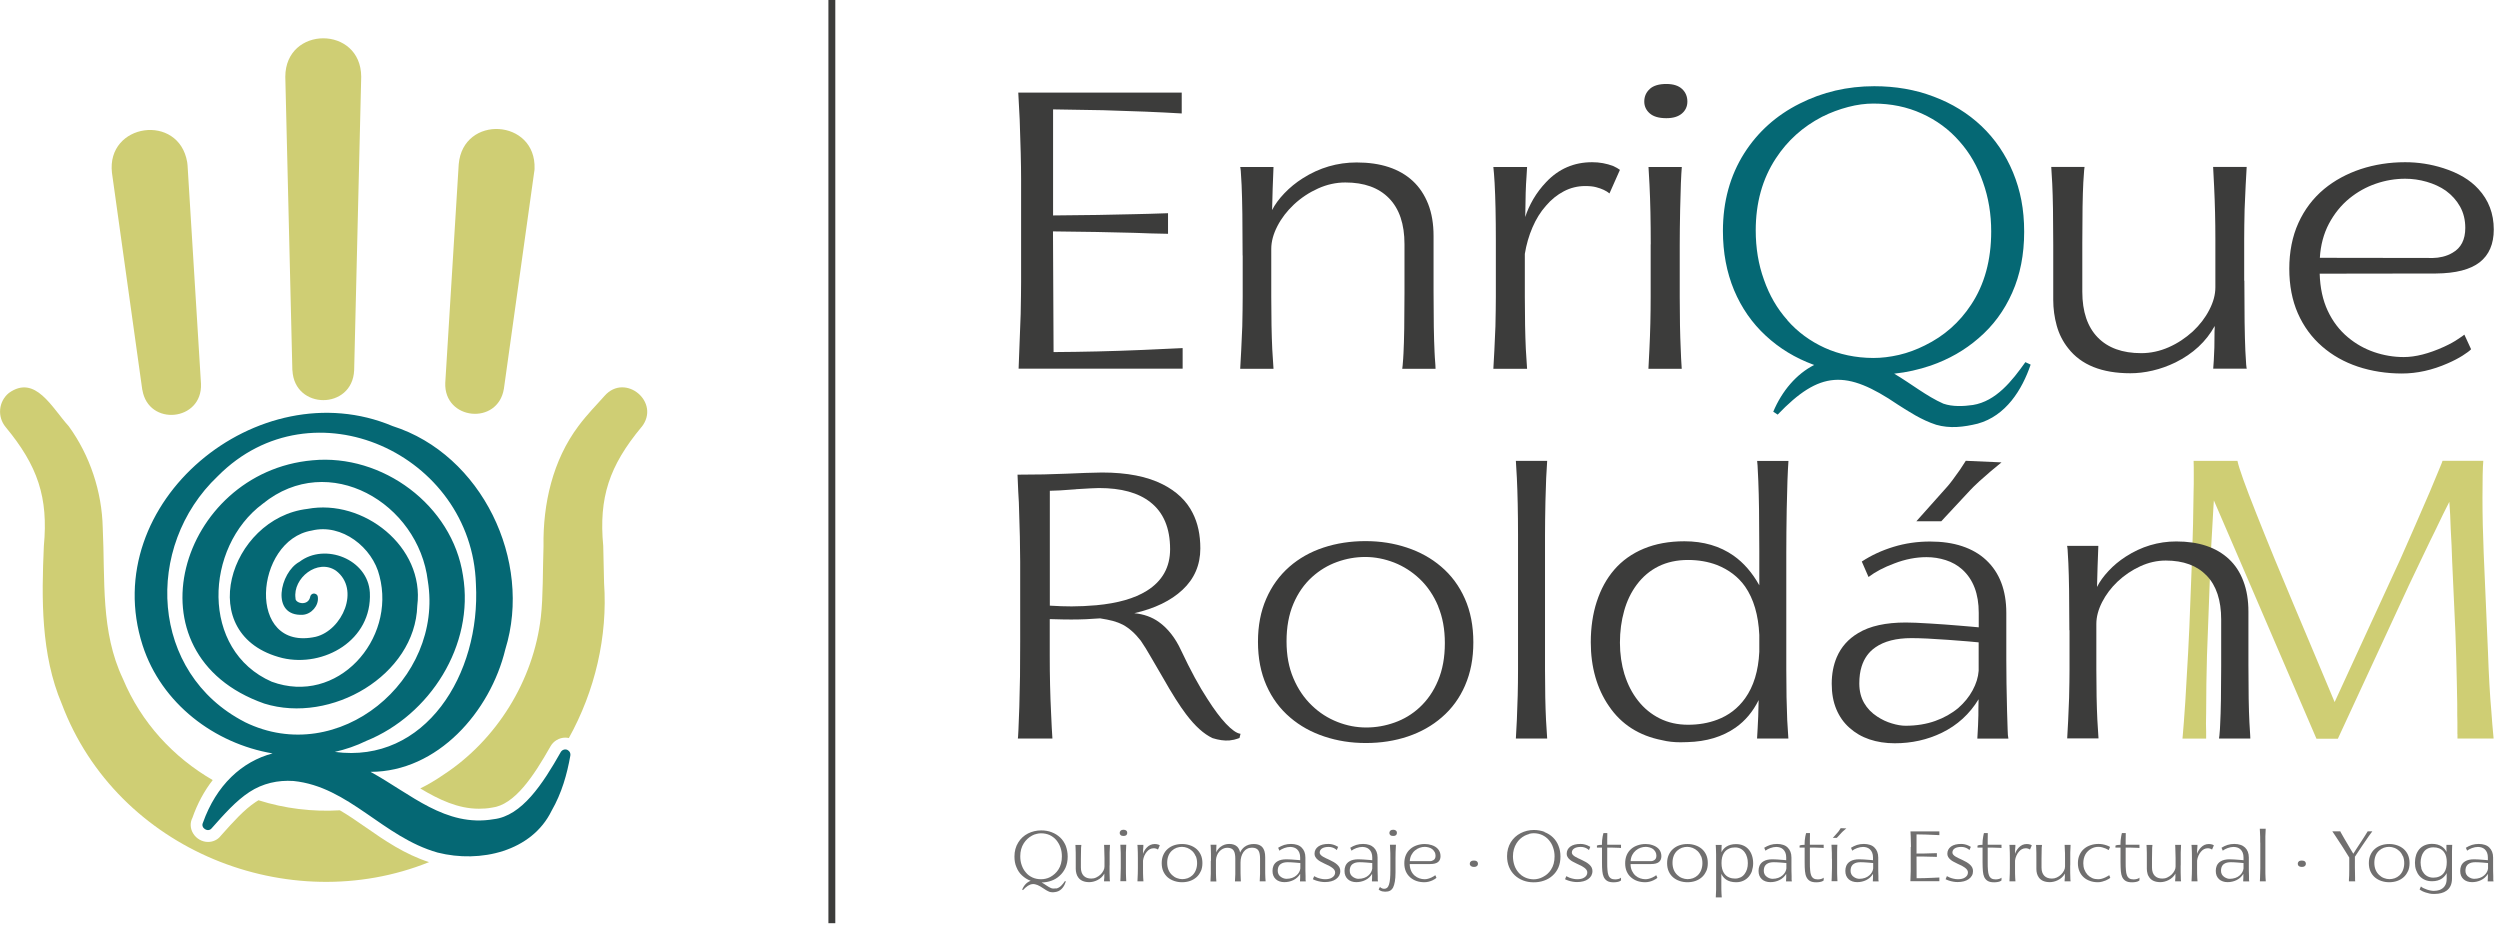 <svg xmlns="http://www.w3.org/2000/svg" width="301" height="112" viewBox="0 0 301 112" fill="none"><g clip-path="url(#clip0_37030_22)"><path d="M100.57 0H99.74V111.15H100.57V0Z" fill="#3C3C3B"></path><path d="M77.23 51.42C73.36 56.09 72.08 59.89 72.63 65.74L72.73 70.19C73.18 76.65 71.63 83.2 68.49 88.86C68.34 88.83 68.21 88.81 68.06 88.81C67.33 88.81 66.63 89.23 66.28 89.86C64.22 93.5 61.94 96.92 59.22 97.24C58.69 97.34 58.17 97.37 57.66 97.37C55.15 97.37 52.88 96.29 50.6 94.93C51.55 94.46 52.46 93.92 53.36 93.3C59.79 89.11 64.24 81.94 65.12 74.28C65.4 71.87 65.34 68.65 65.44 65.74C65.36 60.66 66.55 55.42 69.64 51.3C70.77 49.79 71.78 48.81 72.8 47.65C75.29 44.84 79.61 48.45 77.24 51.42H77.23Z" fill="#CFCE74"></path><path d="M44 99.58C46.33 101.21 48.73 102.85 51.66 103.8C34.83 110.58 14.1 102.44 7.44 84.75C4.91 78.8 5 72.01 5.28 65.74C5.83 59.89 4.55 56.09 0.68 51.42C-0.35 50.17 -0.18 48.35 1.06 47.32C4.25 45.03 6.26 49.11 8.27 51.31C10.83 54.83 12.27 59.18 12.37 63.54C12.67 69.89 12.1 76.05 14.8 81.73C17.01 87.03 20.91 91.2 25.61 93.92C24.6 95.22 23.77 96.74 23.17 98.46C22.85 99.07 22.9 99.79 23.27 100.37C23.65 100.98 24.33 101.37 25.05 101.37C25.65 101.37 26.2 101.1 26.53 100.69L26.66 100.54C28.07 98.96 29.4 97.47 30.8 96.55C30.9 96.48 31.02 96.42 31.12 96.35C34.28 97.35 37.62 97.76 40.92 97.56C41.95 98.16 42.98 98.87 44.01 99.59L44 99.58Z" fill="#CFCE74"></path><path d="M68.36 90.31C68.06 90.14 67.68 90.26 67.51 90.56C65.35 94.38 62.83 98.24 59.45 98.63C53.65 99.63 49.47 95.59 44.61 92.93C52.68 92.93 59.03 85.69 60.84 78.18C64.15 67.5 58 54.71 47.27 51.3C31.14 44.51 11.65 60.5 17.17 77.7C19.43 84.71 25.83 89.53 32.82 90.71C29.12 91.69 26.04 94.53 24.43 99.07C24.13 99.68 25.04 100.27 25.48 99.73C26.97 98.05 28.42 96.41 30.03 95.36C31.64 94.31 33.45 93.91 35.33 94.03C42.03 94.71 46.1 100.79 52.69 102.65C57.82 103.95 64.02 102.52 66.41 97.62C67.64 95.48 68.27 93.22 68.67 90.97C68.72 90.72 68.6 90.44 68.35 90.31H68.36ZM29.45 86.92C18.07 81.06 17.27 65.81 26.23 57.32C37.63 45.84 56.83 54.68 57.3 70.31C57.9 81.19 51.19 91.99 40.31 90.53C41.61 90.23 42.89 89.8 44.11 89.2C51.74 86.11 57.15 77.7 55.74 69.28C54.46 60.82 46.02 54.61 37.62 55.42C21.67 56.83 14.93 78.78 31.82 84.71C39.86 87.22 49.99 81.3 50.24 72.93C51.15 65.82 43.74 60.02 37.02 61.27C27.63 62.37 23.15 76.55 34.01 79.23C38.98 80.38 44.82 77.1 44.53 71.34C44.3 67.32 39.1 65.31 36.06 67.64C33.7 68.89 32.54 74.24 36.46 74.02C37.49 73.95 38.39 72.92 38.27 71.91C38.27 71.69 38.12 71.53 37.92 71.48C37.64 71.4 37.37 71.61 37.34 71.9C37.06 73.03 35.51 72.63 35.58 72.03C35.23 69.62 38.24 67.2 40.45 68.71C43.41 70.95 41.21 75.89 38.01 76.67C29.6 78.51 30.62 65.04 37.53 63.88C41.15 62.98 44.87 65.92 45.69 69.35C47.7 77.01 40.62 84.98 32.72 82.08C24.1 78.31 24.6 65.87 31.64 60.65C39.58 54.2 50.4 60.57 51.51 69.95C53.45 81.83 40.78 92.48 29.48 86.94L29.45 86.92Z" fill="#056874"></path><path d="M35.2 44.59L34.35 9.24C34.37 3.08 43.46 3.06 43.49 9.24L42.64 44.59C42.42 49.37 35.44 49.37 35.21 44.59H35.2Z" fill="#CFCE74"></path><path d="M53.61 46.1L55.23 19.77C55.75 13.77 64.58 14.3 64.36 20.33C64.36 20.45 64.34 20.57 64.32 20.68L60.67 46.8C59.95 51.26 53.43 50.59 53.61 46.09V46.1Z" fill="#CFCE74"></path><path d="M17.13 46.93L13.48 20.81C12.79 14.82 21.55 13.59 22.54 19.54C22.56 19.65 22.57 19.78 22.58 19.89L24.2 46.22C24.38 50.73 17.86 51.38 17.14 46.93H17.13Z" fill="#CFCE74"></path><path d="M122.94 21.58C122.94 19.81 122.88 17.41 122.77 14.38C122.74 13.77 122.68 12.69 122.6 11.15H142.28V13.66C139.59 13.5 136.43 13.37 132.82 13.27L126.79 13.17V25.94C130.73 25.91 133.95 25.86 136.44 25.79C137.59 25.77 138.99 25.73 140.63 25.67V28.15C139.04 28.12 137.85 28.09 137.06 28.05L136.44 28.03L132.03 27.93L126.78 27.86L126.85 42.39C130.3 42.37 133.89 42.29 137.61 42.13L142.39 41.91V44.39H122.64C122.72 42.58 122.8 40.38 122.89 37.81C122.92 36.17 122.94 34.89 122.94 33.95V21.57V21.58Z" fill="#3C3C3B"></path><path d="M149.61 30.76C149.61 26.92 149.57 24.09 149.49 22.28C149.47 21.8 149.44 21.24 149.39 20.59C149.36 20.27 149.33 20.11 149.32 20.11H153.33L153.23 22.69L153.16 25.29C153.5 24.62 154 23.94 154.64 23.27C155.28 22.6 156.02 21.99 156.86 21.46C158.86 20.19 161.02 19.56 163.34 19.56C166.23 19.56 168.48 20.3 170.09 21.78C170.89 22.52 171.51 23.45 171.95 24.56C172.39 25.68 172.6 26.96 172.6 28.4V35.07C172.6 38.33 172.64 40.76 172.72 42.37C172.73 42.72 172.77 43.25 172.82 43.94L172.84 44.4H168.83L168.88 43.99C168.93 43.44 168.96 42.96 168.98 42.54C169.06 41.01 169.1 38.6 169.1 35.29V29.39C169.1 26.98 168.48 25.14 167.24 23.87C166 22.6 164.25 21.97 161.98 21.97C160.86 21.97 159.77 22.21 158.7 22.69C157.63 23.17 156.66 23.81 155.79 24.62C154.95 25.41 154.29 26.27 153.8 27.22C153.31 28.17 153.06 29.08 153.06 29.97V35.73C153.06 38.22 153.1 40.32 153.18 42.04L153.33 44.4H149.32C149.4 43.16 149.48 41.46 149.57 39.29C149.6 37.88 149.62 36.69 149.62 35.72V30.76H149.61Z" fill="#3C3C3B"></path><path d="M180.1 28.95C180.1 26.15 180.05 23.84 179.95 22.01C179.9 21.17 179.85 20.54 179.8 20.11H183.86L183.79 21.31C183.71 22.27 183.66 23.88 183.64 26.13C183.85 25.44 184.18 24.72 184.61 23.97C185.05 23.22 185.57 22.54 186.17 21.91C187.68 20.32 189.52 19.53 191.69 19.53C192.58 19.53 193.42 19.68 194.23 19.99C194.57 20.15 194.85 20.3 195.04 20.45L193.78 23.29C193.4 22.97 192.87 22.72 192.18 22.54C191.82 22.44 191.38 22.4 190.85 22.4C189.95 22.4 189.09 22.61 188.29 23.03C187.49 23.45 186.76 24.03 186.12 24.79C185.48 25.51 184.94 26.38 184.51 27.38C184.08 28.38 183.77 29.45 183.59 30.57V35.73C183.59 38.22 183.63 40.32 183.71 42.04L183.86 44.4H179.8C179.88 43.16 179.96 41.46 180.05 39.29C180.08 37.88 180.1 36.69 180.1 35.72V28.95Z" fill="#3C3C3B"></path><path d="M198.63 10.71C199.07 10.31 199.74 10.11 200.62 10.11C201.46 10.11 202.09 10.31 202.52 10.71C202.95 11.11 203.16 11.62 203.16 12.23C203.16 12.81 202.94 13.29 202.51 13.66C202.07 14.04 201.45 14.23 200.63 14.23C199.74 14.23 199.08 14.04 198.64 13.66C198.2 13.28 197.97 12.8 197.97 12.23C197.97 11.62 198.19 11.11 198.64 10.71H198.63ZM198.75 29.41C198.75 26.66 198.7 24.28 198.6 22.25L198.48 20.11H202.49C202.41 21.04 202.34 22.74 202.29 25.22C202.26 26.79 202.24 28.22 202.24 29.49V35.73C202.24 38.22 202.28 40.32 202.36 42.04C202.38 42.71 202.42 43.5 202.48 44.4H198.47L198.59 42.04C198.69 39.98 198.74 37.88 198.74 35.73V29.42L198.75 29.41Z" fill="#3C3C3B"></path><path d="M270.22 33.79C270.22 37.61 270.26 40.42 270.34 42.22C270.36 42.7 270.39 43.26 270.44 43.91C270.47 44.23 270.5 44.39 270.51 44.39H266.47L266.54 43.4L266.61 41.83L266.63 39.85C266.65 39.72 266.65 39.52 266.65 39.25C265.62 41.13 264.04 42.59 261.92 43.64C261.03 44.07 260.12 44.4 259.17 44.62C258.23 44.84 257.33 44.94 256.5 44.94C253.07 44.94 250.57 43.94 249.01 41.93C248.37 41.13 247.91 40.22 247.63 39.21C247.35 38.2 247.21 37.16 247.21 36.1V29.45C247.21 26.17 247.17 23.73 247.09 22.12L246.97 20.1H250.98L250.93 20.51C250.88 21.14 250.85 21.63 250.83 21.98C250.75 23.51 250.71 25.92 250.71 29.23V35.13C250.71 37.52 251.33 39.35 252.56 40.62C253.79 41.89 255.54 42.52 257.81 42.52C258.94 42.52 260.04 42.28 261.11 41.81C262.18 41.34 263.14 40.7 264.02 39.9C264.86 39.11 265.52 38.25 266 37.31C266.49 36.37 266.73 35.47 266.73 34.6V28.77C266.73 26.62 266.68 24.51 266.58 22.46L266.46 20.1H270.5C270.42 21.34 270.34 23.04 270.25 25.21C270.22 26.62 270.2 27.81 270.2 28.78V33.79H270.22Z" fill="#3C3C3B"></path><path d="M279.29 32.95C279.34 34.65 279.66 36.14 280.26 37.42C280.86 38.7 281.67 39.76 282.69 40.61C283.63 41.4 284.68 41.99 285.84 42.39C287.01 42.79 288.2 42.99 289.41 42.99C290.82 42.99 292.43 42.58 294.24 41.76C295 41.41 295.55 41.1 295.92 40.84C296.36 40.55 296.63 40.37 296.71 40.29L297.52 42.05C297.34 42.24 297 42.5 296.49 42.82C295.98 43.14 295.39 43.45 294.72 43.74C292.86 44.56 291.02 44.97 289.18 44.97C287.34 44.97 285.53 44.69 283.88 44.14C282.24 43.59 280.81 42.78 279.59 41.72C278.33 40.63 277.35 39.29 276.66 37.72C275.97 36.15 275.63 34.35 275.63 32.35C275.63 30.35 275.99 28.46 276.73 26.84C277.46 25.23 278.49 23.87 279.82 22.76C281.08 21.72 282.56 20.92 284.23 20.36C285.91 19.81 287.69 19.53 289.58 19.53C291.16 19.53 292.69 19.77 294.19 20.25C296 20.83 297.4 21.66 298.4 22.76C299.63 24.09 300.25 25.72 300.25 27.63C300.25 29.38 299.68 30.7 298.55 31.58C297.42 32.46 295.66 32.91 293.28 32.93L279.32 32.95H279.29ZM296.19 24.87C295.77 24.12 295.2 23.49 294.48 22.96C293.81 22.49 293.04 22.14 292.18 21.89C291.32 21.64 290.45 21.52 289.58 21.52C288.38 21.52 287.2 21.72 286.04 22.12C284.88 22.52 283.83 23.11 282.88 23.88C281.86 24.71 281.04 25.74 280.4 26.94C279.77 28.14 279.4 29.51 279.31 31.04L292.93 31.06C293.29 31.06 293.68 31.01 294.1 30.91C294.52 30.81 294.92 30.65 295.29 30.43C296.31 29.85 296.82 28.86 296.82 27.44C296.82 26.48 296.61 25.62 296.19 24.87Z" fill="#3C3C3B"></path><path d="M243.85 43.61C242.26 45.85 240.33 48.31 237.54 48.76C236.43 48.92 235.1 48.99 233.98 48.6C231.96 47.71 230.11 46.2 228.06 44.99C229.58 44.83 231.03 44.5 232.45 44.02C234.64 43.26 236.55 42.17 238.21 40.73C239.96 39.24 241.31 37.41 242.27 35.24C243.23 33.09 243.71 30.64 243.71 27.91C243.71 25.18 243.26 22.93 242.37 20.76C241.47 18.6 240.21 16.74 238.57 15.18C236.94 13.64 235.03 12.46 232.81 11.63C230.61 10.79 228.22 10.38 225.66 10.38C222.43 10.38 219.43 11.08 216.67 12.48C213.86 13.89 211.65 15.88 210.02 18.43C208.3 21.14 207.44 24.27 207.44 27.81C207.44 30.41 207.89 32.78 208.78 34.93C209.68 37.07 210.95 38.9 212.61 40.43C214.24 41.94 216.14 43.1 218.34 43.91C218.37 43.92 218.41 43.94 218.43 43.94C216.29 45.03 214.56 47.05 213.5 49.57L214.03 49.92C219.11 44.62 222.28 44.49 228.49 48.71C229.83 49.56 231.33 50.56 233.11 51.14C234.77 51.62 236.42 51.42 238.11 51.01C241.52 50.07 243.46 46.92 244.49 43.9L243.87 43.61H243.85ZM215.2 38.54C213.96 37.16 213.03 35.54 212.38 33.68C211.71 31.83 211.39 29.85 211.39 27.74C211.39 24.43 212.19 21.54 213.81 19.07C215.21 16.93 217.05 15.27 219.38 14.06C220.41 13.54 221.46 13.16 222.52 12.88C223.58 12.6 224.6 12.47 225.56 12.47C227.68 12.47 229.62 12.87 231.38 13.67C233.15 14.47 234.67 15.58 235.93 17.03C237.17 18.42 238.1 20.06 238.75 21.93C239.42 23.8 239.74 25.78 239.74 27.87C239.74 31.31 238.94 34.25 237.32 36.69C235.92 38.82 234.08 40.45 231.75 41.59C230.75 42.09 229.71 42.48 228.64 42.73C227.55 42.98 226.54 43.1 225.54 43.1C223.41 43.09 221.45 42.67 219.7 41.88C217.95 41.08 216.44 39.98 215.19 38.55L215.2 38.54Z" fill="#056874"></path><path d="M133.59 104.19C133.59 104.88 133.59 105.39 133.61 105.72C133.61 105.81 133.61 105.91 133.63 106.02C133.63 106.08 133.64 106.11 133.64 106.11H132.93V105.93L132.96 105.65V105.29C132.96 105.29 132.96 105.23 132.96 105.18C132.78 105.52 132.5 105.78 132.12 105.97C131.96 106.05 131.8 106.11 131.63 106.15C131.46 106.19 131.31 106.21 131.16 106.21C130.55 106.21 130.11 106.03 129.84 105.67C129.73 105.52 129.64 105.36 129.6 105.18C129.55 105 129.52 104.81 129.52 104.62V103.42C129.52 102.83 129.52 102.39 129.5 102.1L129.48 101.73H130.19V101.8C130.17 101.91 130.17 102 130.16 102.07C130.15 102.35 130.14 102.78 130.14 103.38V104.45C130.14 104.88 130.25 105.21 130.47 105.44C130.69 105.67 131 105.78 131.4 105.78C131.6 105.78 131.8 105.74 131.98 105.65C132.17 105.56 132.34 105.45 132.5 105.3C132.65 105.16 132.76 105 132.85 104.83C132.94 104.66 132.98 104.5 132.98 104.34V103.29C132.98 102.9 132.97 102.52 132.95 102.15L132.93 101.72H133.64C133.63 101.94 133.61 102.25 133.6 102.64C133.6 102.9 133.6 103.11 133.6 103.29V104.2L133.59 104.19Z" fill="#706F6F"></path><path d="M134.92 100.01C135 99.94 135.12 99.9 135.27 99.9C135.42 99.9 135.53 99.94 135.61 100.01C135.69 100.08 135.72 100.17 135.72 100.29C135.72 100.39 135.68 100.48 135.61 100.55C135.53 100.62 135.42 100.65 135.28 100.65C135.12 100.65 135.01 100.62 134.93 100.55C134.85 100.48 134.81 100.4 134.81 100.29C134.81 100.18 134.85 100.09 134.93 100.01H134.92ZM134.94 103.39C134.94 102.89 134.94 102.46 134.91 102.1L134.89 101.71H135.6C135.59 101.88 135.57 102.19 135.56 102.63C135.56 102.91 135.56 103.17 135.56 103.4V104.53C135.56 104.98 135.56 105.36 135.58 105.67C135.58 105.79 135.59 105.93 135.6 106.1H134.89L134.91 105.67C134.93 105.3 134.94 104.92 134.94 104.53V103.39Z" fill="#706F6F"></path><path d="M137 103.31C137 102.8 136.99 102.39 136.97 102.06C136.97 101.91 136.95 101.79 136.94 101.72H137.66V101.94C137.63 102.11 137.62 102.4 137.62 102.81C137.66 102.68 137.72 102.56 137.79 102.42C137.87 102.29 137.96 102.16 138.07 102.05C138.34 101.76 138.66 101.62 139.05 101.62C139.21 101.62 139.36 101.65 139.5 101.7C139.56 101.73 139.61 101.76 139.64 101.78L139.42 102.29C139.35 102.23 139.26 102.19 139.14 102.16C139.08 102.14 139 102.13 138.9 102.13C138.74 102.13 138.59 102.17 138.45 102.24C138.31 102.32 138.18 102.42 138.07 102.56C137.96 102.69 137.86 102.85 137.78 103.03C137.7 103.21 137.65 103.4 137.62 103.61V104.54C137.62 104.99 137.62 105.37 137.64 105.68L137.67 106.11H136.95C136.96 105.89 136.98 105.58 136.99 105.19C136.99 104.93 137 104.72 137 104.55V103.33V103.31Z" fill="#706F6F"></path><path d="M144.57 104.9C144.44 105.19 144.27 105.43 144.04 105.63C143.82 105.82 143.56 105.97 143.27 106.07C142.98 106.17 142.66 106.22 142.32 106.22C141.98 106.22 141.68 106.17 141.38 106.07C141.08 105.97 140.83 105.83 140.6 105.64C140.37 105.44 140.19 105.2 140.06 104.91C139.93 104.62 139.87 104.29 139.87 103.92C139.87 103.55 139.93 103.23 140.06 102.94C140.19 102.65 140.36 102.41 140.59 102.21C140.81 102.02 141.06 101.87 141.36 101.77C141.66 101.67 141.98 101.62 142.32 101.62C142.66 101.62 142.96 101.67 143.26 101.77C143.56 101.87 143.81 102.01 144.04 102.2C144.27 102.4 144.45 102.64 144.58 102.93C144.71 103.22 144.77 103.55 144.77 103.92C144.77 104.29 144.71 104.61 144.58 104.9H144.57ZM143.96 103.09C143.86 102.84 143.72 102.63 143.54 102.46C143.37 102.3 143.17 102.17 142.96 102.09C142.75 102.01 142.53 101.96 142.31 101.96C142.09 101.96 141.88 102 141.67 102.07C141.46 102.15 141.27 102.26 141.11 102.41C140.93 102.57 140.78 102.78 140.68 103.03C140.58 103.28 140.53 103.56 140.53 103.88C140.53 104.2 140.58 104.47 140.68 104.72C140.78 104.97 140.93 105.18 141.11 105.35C141.28 105.51 141.47 105.64 141.69 105.72C141.9 105.8 142.12 105.85 142.34 105.85C142.56 105.85 142.78 105.81 142.99 105.74C143.2 105.66 143.39 105.55 143.55 105.4C143.73 105.23 143.87 105.03 143.97 104.78C144.07 104.53 144.13 104.25 144.13 103.93C144.13 103.61 144.08 103.34 143.98 103.09H143.96Z" fill="#706F6F"></path><path d="M145.8 103.64C145.8 102.95 145.8 102.44 145.78 102.11C145.78 102.02 145.77 101.92 145.76 101.8C145.76 101.74 145.75 101.71 145.75 101.71H146.46L146.44 102.17V102.63C146.48 102.5 146.56 102.38 146.65 102.26C146.74 102.14 146.85 102.03 146.98 101.94C147.28 101.72 147.62 101.61 148 101.61C148.41 101.61 148.73 101.72 148.96 101.94C149.13 102.11 149.25 102.34 149.31 102.65C149.43 102.36 149.62 102.13 149.86 101.95C150.16 101.73 150.53 101.62 150.96 101.62C151.34 101.62 151.65 101.71 151.87 101.89C152.05 102.04 152.17 102.25 152.25 102.52C152.3 102.7 152.33 102.93 152.33 103.21V104.51C152.33 105 152.33 105.4 152.35 105.7L152.38 106.11H151.67C151.68 105.88 151.7 105.58 151.71 105.23C151.71 104.97 151.71 104.75 151.71 104.55V103.38C151.71 102.94 151.65 102.62 151.52 102.41C151.37 102.17 151.11 102.06 150.74 102.06C150.52 102.06 150.32 102.1 150.15 102.2C149.97 102.29 149.83 102.42 149.71 102.59C149.6 102.75 149.51 102.94 149.45 103.15C149.39 103.36 149.36 103.59 149.36 103.84V104.52C149.36 105.01 149.36 105.41 149.38 105.71C149.38 105.84 149.39 105.98 149.4 106.12H148.69C148.7 105.92 148.72 105.63 148.73 105.24C148.73 104.98 148.73 104.76 148.73 104.56V103.39C148.73 102.95 148.67 102.63 148.54 102.42C148.39 102.18 148.13 102.07 147.76 102.07C147.58 102.07 147.41 102.11 147.24 102.19C147.08 102.27 146.93 102.38 146.81 102.52C146.68 102.66 146.59 102.82 146.52 103C146.45 103.18 146.41 103.37 146.4 103.56V104.56C146.4 105.01 146.4 105.39 146.42 105.7L146.45 106.13H145.74C145.75 105.91 145.77 105.6 145.78 105.21C145.78 104.95 145.78 104.74 145.78 104.57V103.67L145.8 103.64Z" fill="#706F6F"></path><path d="M156.52 106.11V106.04C156.54 105.85 156.54 105.72 156.54 105.67C156.54 105.62 156.54 105.54 156.54 105.43V105.21C156.34 105.55 156.06 105.8 155.71 105.97C155.38 106.13 155.02 106.21 154.64 106.21C154.43 106.21 154.24 106.18 154.06 106.12C153.88 106.06 153.73 105.97 153.61 105.86C153.48 105.74 153.38 105.6 153.31 105.43C153.24 105.26 153.21 105.07 153.21 104.85C153.21 104.63 153.25 104.43 153.32 104.25C153.42 104.02 153.58 103.83 153.81 103.7C154.07 103.54 154.43 103.46 154.89 103.46C155.02 103.46 155.2 103.46 155.43 103.48C155.66 103.49 155.88 103.51 156.08 103.53C156.23 103.54 156.32 103.55 156.35 103.55L156.54 103.57V103.24C156.54 102.81 156.41 102.48 156.16 102.25C156.05 102.16 155.93 102.08 155.79 102.04C155.65 102 155.5 101.97 155.35 101.97C155.11 101.97 154.87 102.02 154.62 102.11C154.39 102.2 154.19 102.3 154.04 102.42L153.89 102.07C154.11 101.93 154.35 101.82 154.61 101.73C154.88 101.65 155.15 101.61 155.44 101.61C155.71 101.61 155.95 101.65 156.17 101.72C156.39 101.79 156.57 101.9 156.71 102.04C157.01 102.33 157.17 102.73 157.17 103.25V104.33C157.17 104.66 157.17 105.04 157.19 105.49V105.92C157.2 106.02 157.21 106.08 157.22 106.12H156.51L156.52 106.11ZM156.55 103.91C156.45 103.9 156.22 103.88 155.87 103.85C155.51 103.82 155.23 103.81 155.03 103.81C154.68 103.81 154.41 103.88 154.21 104.02C154.06 104.12 153.95 104.27 153.89 104.46C153.86 104.57 153.84 104.7 153.84 104.85C153.84 105.02 153.88 105.17 153.95 105.29C154.02 105.42 154.12 105.52 154.25 105.6C154.35 105.67 154.46 105.72 154.58 105.76C154.7 105.79 154.8 105.81 154.89 105.81C155.14 105.81 155.36 105.77 155.57 105.7C155.77 105.63 155.94 105.53 156.09 105.4C156.23 105.28 156.34 105.15 156.42 105C156.5 104.85 156.55 104.7 156.56 104.56V103.91H156.55Z" fill="#706F6F"></path><path d="M158.22 105.49C158.44 105.62 158.71 105.73 159.04 105.8C159.19 105.84 159.38 105.86 159.58 105.86C159.73 105.86 159.87 105.84 160.01 105.81C160.15 105.78 160.27 105.73 160.38 105.66C160.62 105.51 160.75 105.31 160.75 105.05C160.75 104.93 160.72 104.82 160.65 104.73C160.58 104.63 160.49 104.54 160.36 104.45C160.27 104.39 160.18 104.33 160.07 104.27C159.96 104.21 159.83 104.15 159.66 104.07L159.51 104C159.3 103.9 159.12 103.81 159 103.74C158.87 103.67 158.76 103.6 158.66 103.51C158.4 103.3 158.27 103.06 158.27 102.8C158.27 102.43 158.42 102.14 158.72 101.92C159.02 101.71 159.42 101.61 159.93 101.61C160.22 101.61 160.5 101.67 160.78 101.79C160.9 101.84 161.01 101.9 161.11 101.96L160.95 102.35C160.8 102.21 160.62 102.1 160.39 102.03C160.27 101.99 160.13 101.97 159.96 101.97C159.66 101.97 159.42 102.02 159.23 102.12C159.01 102.24 158.89 102.42 158.89 102.65C158.89 102.82 159.02 102.98 159.28 103.14C159.41 103.22 159.54 103.29 159.68 103.35L159.84 103.42C159.84 103.42 159.97 103.48 160.13 103.56C160.29 103.64 160.45 103.72 160.59 103.8C160.91 103.99 161.14 104.2 161.27 104.44C161.34 104.57 161.37 104.72 161.37 104.88C161.37 105.08 161.32 105.26 161.24 105.42C161.15 105.58 161.03 105.72 160.86 105.84C160.7 105.96 160.5 106.05 160.27 106.11C160.04 106.17 159.79 106.2 159.52 106.2C159.18 106.2 158.84 106.14 158.49 106.03C158.33 105.98 158.19 105.92 158.07 105.86L158.23 105.48L158.22 105.49Z" fill="#706F6F"></path><path d="M165.18 106.11V106.04C165.19 105.85 165.2 105.72 165.2 105.67C165.2 105.62 165.2 105.54 165.2 105.43V105.21C165 105.55 164.72 105.8 164.37 105.97C164.04 106.13 163.68 106.21 163.3 106.21C163.09 106.21 162.9 106.18 162.73 106.12C162.55 106.06 162.4 105.97 162.28 105.86C162.15 105.74 162.05 105.6 161.98 105.43C161.91 105.26 161.88 105.07 161.88 104.85C161.88 104.63 161.92 104.43 161.99 104.25C162.09 104.02 162.25 103.83 162.48 103.7C162.74 103.54 163.11 103.46 163.56 103.46C163.69 103.46 163.87 103.46 164.1 103.48C164.33 103.49 164.55 103.51 164.76 103.53C164.91 103.54 165 103.55 165.03 103.55L165.22 103.57V103.24C165.22 102.81 165.09 102.48 164.84 102.25C164.73 102.16 164.61 102.08 164.47 102.04C164.33 102 164.18 101.97 164.03 101.97C163.79 101.97 163.55 102.02 163.3 102.11C163.07 102.2 162.87 102.3 162.72 102.42L162.57 102.07C162.78 101.93 163.02 101.82 163.29 101.73C163.55 101.65 163.83 101.61 164.12 101.61C164.39 101.61 164.63 101.65 164.85 101.72C165.07 101.79 165.25 101.9 165.4 102.04C165.7 102.33 165.86 102.73 165.86 103.25V104.33C165.86 104.66 165.86 105.04 165.88 105.49V105.92C165.9 106.02 165.9 106.08 165.91 106.12H165.2L165.18 106.11ZM165.21 103.91C165.11 103.9 164.88 103.88 164.53 103.85C164.17 103.82 163.89 103.81 163.69 103.81C163.34 103.81 163.07 103.88 162.87 104.02C162.72 104.12 162.62 104.27 162.56 104.46C162.52 104.57 162.51 104.7 162.51 104.85C162.51 105.02 162.55 105.17 162.62 105.29C162.69 105.41 162.79 105.52 162.92 105.6C163.02 105.67 163.14 105.72 163.25 105.76C163.36 105.8 163.47 105.81 163.56 105.81C163.81 105.81 164.04 105.77 164.24 105.7C164.44 105.63 164.62 105.53 164.76 105.4C164.9 105.28 165 105.15 165.08 105C165.16 104.85 165.21 104.7 165.22 104.56V103.91H165.21Z" fill="#706F6F"></path><path d="M167.4 103.3C167.4 102.91 167.4 102.53 167.37 102.15C167.36 101.92 167.35 101.78 167.35 101.71H168.07C168.05 101.93 168.04 102.23 168.03 102.59C168.03 102.85 168.02 103.09 168.02 103.3V104.91C168.02 104.91 168.02 105 168.02 105.05C168.02 105.49 167.99 105.85 167.94 106.14C167.89 106.43 167.82 106.67 167.73 106.85C167.63 107.03 167.51 107.16 167.36 107.24C167.21 107.32 167.02 107.36 166.79 107.36C166.56 107.36 166.36 107.32 166.18 107.23C166.1 107.19 166.04 107.14 165.99 107.09L166.15 106.78C166.2 106.86 166.29 106.93 166.43 106.97C166.49 106.99 166.56 107.01 166.65 107.01C166.8 107.01 166.91 106.97 167.01 106.89C167.19 106.74 167.31 106.38 167.36 105.82C167.39 105.55 167.4 105.2 167.4 104.78V103.3ZM167.39 100.01C167.47 99.94 167.59 99.9 167.74 99.9C167.89 99.9 168 99.94 168.08 100.01C168.16 100.08 168.19 100.17 168.19 100.29C168.19 100.39 168.15 100.48 168.08 100.55C168 100.62 167.89 100.65 167.75 100.65C167.59 100.65 167.47 100.62 167.4 100.55C167.32 100.48 167.28 100.4 167.28 100.29C167.28 100.18 167.32 100.09 167.4 100.01H167.39Z" fill="#706F6F"></path><path d="M169.73 104.04C169.73 104.35 169.8 104.62 169.9 104.85C170 105.08 170.15 105.27 170.33 105.43C170.5 105.57 170.68 105.68 170.89 105.75C171.1 105.82 171.31 105.86 171.52 105.86C171.77 105.86 172.05 105.79 172.37 105.64C172.5 105.58 172.6 105.52 172.67 105.47C172.75 105.42 172.8 105.38 172.81 105.37L172.95 105.69C172.95 105.69 172.86 105.77 172.77 105.83C172.68 105.89 172.58 105.94 172.46 106C172.13 106.15 171.8 106.22 171.48 106.22C171.16 106.22 170.83 106.17 170.54 106.07C170.25 105.97 170 105.82 169.78 105.63C169.56 105.43 169.38 105.19 169.26 104.91C169.14 104.63 169.08 104.3 169.08 103.94C169.08 103.58 169.14 103.24 169.27 102.94C169.4 102.65 169.58 102.4 169.82 102.2C170.04 102.01 170.3 101.87 170.6 101.77C170.9 101.67 171.21 101.62 171.55 101.62C171.83 101.62 172.1 101.66 172.37 101.75C172.69 101.85 172.94 102.01 173.11 102.2C173.33 102.44 173.44 102.74 173.44 103.08C173.44 103.4 173.34 103.63 173.14 103.79C172.94 103.95 172.63 104.03 172.21 104.03H169.74L169.73 104.04ZM172.72 102.57C172.65 102.43 172.54 102.32 172.42 102.22C172.3 102.14 172.17 102.07 172.01 102.03C171.85 101.99 171.7 101.96 171.55 101.96C171.34 101.96 171.13 102 170.93 102.07C170.72 102.14 170.54 102.25 170.37 102.39C170.19 102.54 170.04 102.73 169.93 102.94C169.82 103.16 169.75 103.41 169.74 103.68H172.15C172.21 103.68 172.28 103.68 172.36 103.66C172.43 103.64 172.5 103.61 172.57 103.57C172.75 103.47 172.84 103.29 172.84 103.03C172.84 102.86 172.8 102.7 172.73 102.57H172.72Z" fill="#706F6F"></path><path d="M177.09 103.72C177.18 103.64 177.3 103.61 177.47 103.61C177.64 103.61 177.75 103.65 177.83 103.72C177.91 103.79 177.95 103.89 177.95 104C177.95 104.11 177.91 104.2 177.83 104.27C177.75 104.34 177.63 104.38 177.47 104.38C177.31 104.38 177.18 104.34 177.09 104.27C177.01 104.2 176.96 104.11 176.96 104C176.96 103.89 177 103.79 177.09 103.72Z" fill="#706F6F"></path><path d="M185.95 100.18C186.34 100.33 186.68 100.54 186.97 100.82C187.26 101.1 187.49 101.44 187.64 101.83C187.8 102.22 187.88 102.65 187.88 103.12C187.88 103.61 187.8 104.06 187.63 104.45C187.46 104.84 187.22 105.17 186.91 105.44C186.62 105.7 186.28 105.9 185.89 106.03C185.5 106.17 185.09 106.23 184.66 106.23C184.2 106.23 183.78 106.16 183.39 106.01C183 105.86 182.66 105.65 182.37 105.38C182.08 105.1 181.85 104.77 181.69 104.38C181.53 103.99 181.45 103.56 181.45 103.09C181.45 102.45 181.6 101.89 181.91 101.39C182.2 100.93 182.59 100.57 183.09 100.31C183.58 100.06 184.11 99.93 184.68 99.93C185.13 99.93 185.56 100.01 185.95 100.15V100.18ZM184.13 100.41C183.94 100.46 183.76 100.53 183.57 100.62C183.16 100.84 182.83 101.14 182.59 101.53C182.31 101.98 182.16 102.5 182.16 103.1C182.16 103.48 182.22 103.84 182.33 104.17C182.44 104.5 182.61 104.8 182.83 105.05C183.05 105.31 183.32 105.51 183.63 105.65C183.94 105.79 184.29 105.87 184.66 105.87C184.83 105.87 185.02 105.85 185.21 105.8C185.4 105.75 185.58 105.69 185.76 105.59C186.17 105.38 186.5 105.09 186.74 104.71C187.03 104.27 187.17 103.74 187.17 103.11C187.17 102.73 187.11 102.37 186.99 102.04C186.88 101.7 186.71 101.41 186.49 101.15C186.27 100.89 186 100.69 185.69 100.54C185.38 100.4 185.03 100.32 184.66 100.32C184.49 100.32 184.31 100.35 184.12 100.39L184.13 100.41Z" fill="#706F6F"></path><path d="M188.58 105.49C188.8 105.62 189.07 105.73 189.4 105.8C189.55 105.84 189.74 105.86 189.94 105.86C190.09 105.86 190.23 105.84 190.37 105.81C190.51 105.78 190.63 105.73 190.74 105.66C190.98 105.51 191.11 105.31 191.11 105.05C191.11 104.93 191.08 104.82 191.01 104.73C190.94 104.63 190.85 104.54 190.72 104.45C190.63 104.39 190.54 104.33 190.43 104.27C190.32 104.21 190.19 104.15 190.02 104.07L189.87 104C189.66 103.9 189.48 103.81 189.36 103.74C189.23 103.67 189.12 103.6 189.02 103.51C188.76 103.3 188.63 103.06 188.63 102.8C188.63 102.43 188.78 102.14 189.08 101.92C189.38 101.71 189.78 101.61 190.29 101.61C190.58 101.61 190.86 101.67 191.14 101.79C191.26 101.84 191.37 101.9 191.47 101.96L191.31 102.35C191.16 102.21 190.98 102.1 190.75 102.03C190.63 101.99 190.49 101.97 190.32 101.97C190.02 101.97 189.78 102.02 189.59 102.12C189.37 102.24 189.25 102.42 189.25 102.65C189.25 102.82 189.38 102.98 189.64 103.14C189.77 103.22 189.9 103.29 190.04 103.35L190.2 103.42C190.2 103.42 190.33 103.48 190.49 103.56C190.65 103.64 190.81 103.72 190.95 103.8C191.27 103.99 191.5 104.2 191.63 104.44C191.7 104.57 191.73 104.72 191.73 104.88C191.73 105.08 191.68 105.26 191.6 105.42C191.51 105.58 191.39 105.72 191.22 105.84C191.06 105.96 190.86 106.05 190.63 106.11C190.4 106.17 190.15 106.2 189.88 106.2C189.54 106.2 189.2 106.14 188.85 106.03C188.69 105.98 188.55 105.92 188.43 105.86L188.59 105.48L188.58 105.49Z" fill="#706F6F"></path><path d="M192.25 101.82C192.31 101.78 192.41 101.75 192.57 101.73C192.65 101.73 192.75 101.72 192.87 101.72C192.87 101.35 192.9 101.01 192.96 100.7C192.98 100.58 193 100.48 193.03 100.4C193.05 100.33 193.06 100.29 193.07 100.3H193.52V100.47C193.51 100.71 193.51 100.92 193.51 101.12C193.51 101.24 193.51 101.43 193.51 101.71C193.91 101.71 194.21 101.71 194.4 101.71H195.17C195.17 101.8 195.17 101.86 195.17 101.9C195.17 101.94 195.17 102.01 195.17 102.1C195.13 102.09 195.06 102.08 194.95 102.08C194.72 102.07 194.42 102.06 194.03 102.05C193.79 102.05 193.62 102.05 193.51 102.05V103.79C193.51 104.2 193.51 104.52 193.54 104.76C193.56 105 193.59 105.2 193.65 105.35C193.71 105.53 193.81 105.66 193.94 105.75C194.07 105.84 194.25 105.88 194.47 105.88C194.6 105.88 194.74 105.86 194.89 105.82C195 105.79 195.09 105.74 195.17 105.67V106C195.17 106 195.07 106.08 195 106.11C194.93 106.14 194.84 106.17 194.72 106.19C194.6 106.21 194.46 106.23 194.29 106.23C193.96 106.23 193.71 106.18 193.52 106.07C193.33 105.96 193.19 105.8 193.09 105.59C193 105.4 192.95 105.17 192.92 104.89C192.89 104.62 192.88 104.25 192.88 103.8V102.05H192.27V101.83L192.25 101.82Z" fill="#706F6F"></path><path d="M196.32 104.04C196.32 104.35 196.38 104.62 196.49 104.85C196.6 105.08 196.74 105.27 196.92 105.43C197.08 105.57 197.27 105.68 197.48 105.75C197.69 105.82 197.9 105.86 198.11 105.86C198.36 105.86 198.64 105.79 198.97 105.64C199.1 105.58 199.2 105.52 199.27 105.47C199.35 105.42 199.4 105.38 199.41 105.37L199.55 105.69C199.55 105.69 199.46 105.77 199.37 105.83C199.28 105.89 199.17 105.94 199.05 106C198.72 106.15 198.39 106.22 198.07 106.22C197.75 106.22 197.42 106.17 197.13 106.07C196.84 105.97 196.59 105.82 196.37 105.63C196.14 105.43 195.97 105.19 195.85 104.91C195.73 104.63 195.67 104.3 195.67 103.94C195.67 103.58 195.73 103.24 195.86 102.94C195.99 102.65 196.17 102.4 196.41 102.2C196.63 102.01 196.89 101.87 197.19 101.77C197.49 101.67 197.8 101.62 198.14 101.62C198.42 101.62 198.69 101.66 198.95 101.75C199.27 101.85 199.52 102.01 199.7 102.2C199.92 102.44 200.03 102.74 200.03 103.08C200.03 103.4 199.93 103.63 199.73 103.79C199.53 103.95 199.22 104.03 198.8 104.03H196.33L196.32 104.04ZM199.32 102.57C199.24 102.43 199.14 102.32 199.02 102.22C198.9 102.14 198.76 102.07 198.61 102.03C198.46 101.99 198.31 101.96 198.15 101.96C197.94 101.96 197.73 102 197.52 102.07C197.32 102.14 197.13 102.25 196.96 102.39C196.78 102.54 196.63 102.73 196.52 102.94C196.41 103.16 196.34 103.41 196.33 103.68H198.74C198.8 103.68 198.87 103.68 198.95 103.66C199.03 103.64 199.09 103.61 199.16 103.57C199.34 103.47 199.43 103.29 199.43 103.03C199.43 102.86 199.39 102.7 199.32 102.57Z" fill="#706F6F"></path><path d="M205.42 104.9C205.29 105.19 205.12 105.43 204.89 105.63C204.67 105.82 204.41 105.97 204.12 106.07C203.83 106.17 203.51 106.22 203.17 106.22C202.83 106.22 202.53 106.17 202.23 106.07C201.93 105.97 201.68 105.83 201.45 105.64C201.22 105.44 201.04 105.2 200.91 104.91C200.78 104.62 200.72 104.29 200.72 103.92C200.72 103.55 200.78 103.23 200.91 102.94C201.04 102.65 201.21 102.41 201.44 102.21C201.66 102.02 201.91 101.87 202.21 101.77C202.51 101.67 202.83 101.62 203.17 101.62C203.51 101.62 203.81 101.67 204.11 101.77C204.41 101.87 204.66 102.01 204.89 102.2C205.12 102.4 205.3 102.64 205.43 102.93C205.56 103.22 205.62 103.55 205.62 103.92C205.62 104.29 205.56 104.61 205.43 104.9H205.42ZM204.8 103.09C204.7 102.84 204.56 102.63 204.38 102.46C204.21 102.3 204.01 102.17 203.8 102.09C203.59 102.01 203.37 101.96 203.15 101.96C202.93 101.96 202.72 102 202.51 102.07C202.3 102.15 202.11 102.26 201.95 102.41C201.77 102.57 201.62 102.78 201.52 103.03C201.42 103.28 201.37 103.56 201.37 103.88C201.37 104.2 201.42 104.47 201.52 104.72C201.62 104.97 201.77 105.18 201.95 105.35C202.12 105.51 202.31 105.64 202.53 105.72C202.74 105.8 202.96 105.85 203.18 105.85C203.4 105.85 203.62 105.81 203.83 105.74C204.04 105.66 204.23 105.55 204.39 105.4C204.57 105.23 204.71 105.03 204.81 104.78C204.91 104.53 204.97 104.25 204.97 103.93C204.97 103.61 204.92 103.34 204.82 103.09H204.8Z" fill="#706F6F"></path><path d="M210.96 104.81C210.87 105.09 210.73 105.33 210.56 105.54C210.38 105.75 210.16 105.92 209.9 106.04C209.64 106.16 209.35 106.22 209.03 106.22C208.53 106.22 208.12 106.11 207.81 105.89C207.57 105.72 207.38 105.49 207.25 105.21V106.48C207.25 106.93 207.25 107.31 207.27 107.62L207.3 108.05H206.58C206.59 107.82 206.61 107.52 206.62 107.13C206.62 106.87 206.62 106.66 206.62 106.49V103.82C206.62 103.09 206.62 102.54 206.6 102.18C206.6 102.1 206.59 101.98 206.58 101.83C206.58 101.76 206.57 101.73 206.57 101.73H207.29C207.28 101.82 207.27 101.98 207.27 102.18V102.61C207.39 102.34 207.58 102.12 207.83 101.95C208.15 101.74 208.54 101.63 209.02 101.63C209.35 101.63 209.64 101.69 209.89 101.8C210.15 101.91 210.36 102.07 210.54 102.28C210.71 102.48 210.85 102.73 210.94 103.01C211.03 103.29 211.08 103.6 211.08 103.94C211.08 104.26 211.03 104.55 210.94 104.83L210.96 104.81ZM210.34 103.2C210.28 102.97 210.18 102.77 210.05 102.6C209.92 102.42 209.75 102.28 209.56 102.18C209.37 102.08 209.14 102.03 208.89 102.03C208.64 102.03 208.41 102.07 208.21 102.16C207.93 102.28 207.71 102.46 207.56 102.7C207.36 103.01 207.27 103.42 207.27 103.92C207.27 104.42 207.37 104.81 207.56 105.11C207.72 105.36 207.93 105.54 208.21 105.65C208.42 105.74 208.65 105.78 208.9 105.78C209.15 105.78 209.35 105.73 209.55 105.64C209.75 105.55 209.91 105.41 210.04 105.24C210.17 105.07 210.27 104.87 210.34 104.65C210.41 104.42 210.44 104.18 210.44 103.92C210.44 103.66 210.41 103.42 210.34 103.19V103.2Z" fill="#706F6F"></path><path d="M215.04 106.11V106.04C215.06 105.85 215.06 105.72 215.06 105.67C215.06 105.62 215.06 105.54 215.06 105.43V105.21C214.86 105.55 214.58 105.8 214.23 105.97C213.9 106.13 213.54 106.21 213.16 106.21C212.95 106.21 212.76 106.18 212.58 106.12C212.4 106.06 212.25 105.97 212.13 105.86C212 105.74 211.9 105.6 211.83 105.43C211.76 105.26 211.73 105.07 211.73 104.85C211.73 104.63 211.77 104.43 211.84 104.25C211.94 104.02 212.1 103.83 212.33 103.7C212.59 103.54 212.95 103.46 213.41 103.46C213.54 103.46 213.72 103.46 213.95 103.48C214.18 103.49 214.4 103.51 214.6 103.53C214.75 103.54 214.84 103.55 214.87 103.55L215.06 103.57V103.24C215.06 102.81 214.93 102.48 214.68 102.25C214.57 102.16 214.45 102.08 214.31 102.04C214.17 102 214.02 101.97 213.87 101.97C213.63 101.97 213.39 102.02 213.14 102.11C212.91 102.2 212.71 102.3 212.56 102.42L212.41 102.07C212.63 101.93 212.87 101.82 213.13 101.73C213.4 101.65 213.67 101.61 213.96 101.61C214.23 101.61 214.47 101.65 214.69 101.72C214.91 101.79 215.09 101.9 215.23 102.04C215.53 102.33 215.69 102.73 215.69 103.25V104.33C215.69 104.66 215.69 105.04 215.71 105.49V105.92C215.72 106.02 215.73 106.08 215.74 106.12H215.03L215.04 106.11ZM215.07 103.91C214.97 103.9 214.74 103.88 214.39 103.85C214.03 103.82 213.75 103.81 213.55 103.81C213.2 103.81 212.93 103.88 212.73 104.02C212.58 104.12 212.47 104.27 212.41 104.46C212.38 104.57 212.36 104.7 212.36 104.85C212.36 105.02 212.4 105.17 212.47 105.29C212.54 105.42 212.64 105.52 212.77 105.6C212.87 105.67 212.98 105.72 213.1 105.76C213.22 105.79 213.32 105.81 213.41 105.81C213.66 105.81 213.88 105.77 214.09 105.7C214.29 105.63 214.46 105.53 214.61 105.4C214.75 105.28 214.86 105.15 214.94 105C215.02 104.85 215.07 104.7 215.08 104.56V103.91H215.07Z" fill="#706F6F"></path><path d="M216.65 101.82C216.71 101.78 216.81 101.75 216.97 101.73C217.05 101.73 217.15 101.72 217.27 101.72C217.27 101.35 217.3 101.01 217.36 100.7C217.38 100.58 217.4 100.48 217.43 100.4C217.45 100.33 217.46 100.29 217.47 100.3H217.92V100.47C217.91 100.71 217.91 100.92 217.91 101.12C217.91 101.24 217.91 101.43 217.91 101.71C218.31 101.71 218.61 101.71 218.8 101.71H219.57C219.57 101.8 219.57 101.86 219.57 101.9C219.57 101.94 219.57 102.01 219.57 102.1C219.53 102.09 219.46 102.08 219.35 102.08C219.12 102.07 218.82 102.06 218.43 102.05C218.19 102.05 218.02 102.05 217.91 102.05V103.79C217.91 104.2 217.91 104.52 217.94 104.76C217.96 105 217.99 105.2 218.05 105.35C218.11 105.53 218.21 105.66 218.34 105.75C218.47 105.84 218.65 105.88 218.87 105.88C219 105.88 219.14 105.86 219.29 105.82C219.4 105.79 219.49 105.74 219.57 105.67V106C219.57 106 219.47 106.08 219.4 106.11C219.33 106.14 219.24 106.17 219.12 106.19C219 106.21 218.86 106.23 218.69 106.23C218.36 106.23 218.11 106.18 217.92 106.07C217.73 105.96 217.59 105.8 217.49 105.59C217.4 105.4 217.35 105.17 217.32 104.89C217.29 104.62 217.28 104.25 217.28 103.8V102.05H216.67V101.83L216.65 101.82Z" fill="#706F6F"></path><path d="M220.56 103.39C220.56 102.89 220.56 102.46 220.53 102.1L220.51 101.71H221.22C221.21 101.88 221.19 102.19 221.19 102.63C221.19 102.91 221.19 103.17 221.19 103.4V104.53C221.19 104.98 221.19 105.36 221.21 105.67C221.21 105.79 221.22 105.93 221.23 106.1H220.52L220.54 105.67C220.56 105.3 220.57 104.92 220.57 104.53V103.39H220.56ZM222.32 99.72C222.19 99.83 222.04 99.95 221.89 100.09C221.8 100.17 221.74 100.23 221.71 100.27L221.15 100.88H220.67L221.27 100.21C221.33 100.15 221.41 100.04 221.51 99.88L221.62 99.71L222.31 99.74L222.32 99.72Z" fill="#706F6F"></path><path d="M225.49 106.11V106.04C225.51 105.85 225.51 105.72 225.51 105.67C225.51 105.62 225.51 105.54 225.51 105.43V105.21C225.31 105.55 225.03 105.8 224.68 105.97C224.35 106.13 223.99 106.21 223.61 106.21C223.4 106.21 223.21 106.18 223.03 106.12C222.85 106.06 222.7 105.97 222.58 105.86C222.45 105.74 222.35 105.6 222.28 105.43C222.21 105.26 222.18 105.07 222.18 104.85C222.18 104.63 222.22 104.43 222.29 104.25C222.39 104.02 222.55 103.83 222.78 103.7C223.04 103.54 223.4 103.46 223.86 103.46C223.99 103.46 224.17 103.46 224.4 103.48C224.63 103.49 224.85 103.51 225.05 103.53C225.2 103.54 225.29 103.55 225.32 103.55L225.51 103.57V103.24C225.51 102.81 225.38 102.48 225.13 102.25C225.02 102.16 224.9 102.08 224.76 102.04C224.62 102 224.47 101.97 224.32 101.97C224.08 101.97 223.84 102.02 223.59 102.11C223.36 102.2 223.16 102.3 223.01 102.42L222.86 102.07C223.08 101.93 223.32 101.82 223.58 101.73C223.85 101.65 224.12 101.61 224.41 101.61C224.68 101.61 224.92 101.65 225.14 101.72C225.36 101.79 225.54 101.9 225.68 102.04C225.98 102.33 226.14 102.73 226.14 103.25V104.33C226.14 104.66 226.14 105.04 226.16 105.49V105.92C226.17 106.02 226.18 106.08 226.19 106.12H225.48L225.49 106.11ZM225.52 103.91C225.42 103.9 225.19 103.88 224.84 103.85C224.48 103.82 224.2 103.81 224 103.81C223.65 103.81 223.38 103.88 223.18 104.02C223.03 104.12 222.92 104.27 222.86 104.46C222.83 104.57 222.81 104.7 222.81 104.85C222.81 105.02 222.85 105.17 222.92 105.29C222.99 105.42 223.09 105.52 223.22 105.6C223.32 105.67 223.43 105.72 223.55 105.76C223.67 105.79 223.77 105.81 223.86 105.81C224.11 105.81 224.33 105.77 224.54 105.7C224.74 105.63 224.91 105.53 225.06 105.4C225.2 105.28 225.31 105.15 225.39 105C225.47 104.85 225.52 104.7 225.53 104.56V103.91H225.52Z" fill="#706F6F"></path><path d="M230.08 101.98C230.08 101.66 230.07 101.23 230.05 100.68C230.05 100.57 230.04 100.38 230.02 100.1H233.5V100.55C233.02 100.52 232.47 100.5 231.82 100.48L230.75 100.46V102.77C231.45 102.77 232.02 102.76 232.46 102.74C232.66 102.74 232.91 102.73 233.2 102.72V103.17C232.92 103.17 232.71 103.16 232.57 103.15H232.46L231.68 103.13H230.75L230.76 105.74C231.37 105.74 232.01 105.72 232.66 105.69L233.5 105.65V106.1H230.01C230.02 105.77 230.04 105.37 230.05 104.91C230.05 104.61 230.05 104.38 230.05 104.21V101.97L230.08 101.98Z" fill="#706F6F"></path><path d="M234.41 105.49C234.63 105.62 234.9 105.73 235.23 105.8C235.38 105.84 235.57 105.86 235.77 105.86C235.92 105.86 236.06 105.84 236.2 105.81C236.34 105.78 236.46 105.73 236.57 105.66C236.81 105.51 236.94 105.31 236.94 105.05C236.94 104.93 236.91 104.82 236.84 104.73C236.77 104.63 236.68 104.54 236.55 104.45C236.46 104.39 236.36 104.33 236.26 104.27C236.15 104.21 236.02 104.15 235.85 104.07L235.7 104C235.49 103.9 235.31 103.81 235.19 103.74C235.06 103.67 234.95 103.6 234.85 103.51C234.59 103.3 234.46 103.06 234.46 102.8C234.46 102.43 234.61 102.14 234.91 101.92C235.21 101.71 235.61 101.61 236.12 101.61C236.41 101.61 236.69 101.67 236.96 101.79C237.08 101.84 237.19 101.9 237.29 101.96L237.12 102.35C236.98 102.21 236.79 102.1 236.56 102.03C236.44 101.99 236.3 101.97 236.13 101.97C235.83 101.97 235.59 102.02 235.4 102.12C235.18 102.24 235.07 102.42 235.07 102.65C235.07 102.82 235.2 102.98 235.46 103.14C235.59 103.22 235.72 103.29 235.86 103.35L236.02 103.42C236.02 103.42 236.15 103.48 236.31 103.56C236.47 103.64 236.63 103.72 236.77 103.8C237.09 103.99 237.32 104.2 237.45 104.44C237.52 104.57 237.55 104.72 237.55 104.88C237.55 105.08 237.51 105.26 237.42 105.42C237.33 105.58 237.21 105.72 237.04 105.84C236.87 105.96 236.68 106.05 236.45 106.11C236.22 106.17 235.97 106.2 235.7 106.2C235.36 106.2 235.02 106.14 234.67 106.03C234.51 105.98 234.37 105.92 234.25 105.86L234.41 105.48V105.49Z" fill="#706F6F"></path><path d="M238.08 101.82C238.14 101.78 238.24 101.75 238.39 101.73C238.47 101.73 238.57 101.72 238.69 101.72C238.69 101.35 238.72 101.01 238.78 100.7C238.8 100.58 238.82 100.48 238.84 100.4C238.86 100.33 238.87 100.29 238.88 100.3H239.33V100.47C239.32 100.71 239.32 100.92 239.32 101.12C239.32 101.24 239.32 101.43 239.32 101.71C239.72 101.71 240.02 101.71 240.21 101.71H240.98C240.98 101.8 240.98 101.86 240.98 101.9C240.98 101.94 240.98 102.01 240.98 102.1C240.94 102.09 240.87 102.08 240.76 102.08C240.53 102.07 240.23 102.06 239.84 102.05C239.6 102.05 239.43 102.05 239.32 102.05V103.79C239.32 104.2 239.32 104.52 239.35 104.76C239.37 105 239.4 105.2 239.46 105.35C239.52 105.53 239.62 105.66 239.75 105.75C239.88 105.84 240.06 105.88 240.28 105.88C240.41 105.88 240.56 105.86 240.7 105.82C240.81 105.79 240.9 105.74 240.98 105.67V106C240.98 106 240.88 106.08 240.81 106.11C240.74 106.14 240.65 106.17 240.53 106.19C240.41 106.21 240.27 106.23 240.1 106.23C239.77 106.23 239.52 106.18 239.33 106.07C239.14 105.96 239 105.8 238.9 105.59C238.82 105.4 238.76 105.17 238.74 104.89C238.72 104.61 238.7 104.25 238.7 103.8V102.05H238.09V101.83L238.08 101.82Z" fill="#706F6F"></path><path d="M241.99 103.31C241.99 102.8 241.98 102.39 241.96 102.06C241.96 101.91 241.94 101.79 241.93 101.72H242.65V101.94C242.62 102.11 242.61 102.4 242.61 102.81C242.65 102.68 242.71 102.56 242.78 102.42C242.86 102.29 242.95 102.16 243.06 102.05C243.33 101.76 243.65 101.62 244.04 101.62C244.2 101.62 244.35 101.65 244.49 101.7C244.55 101.73 244.6 101.76 244.63 101.78L244.41 102.29C244.34 102.23 244.25 102.19 244.13 102.16C244.07 102.14 243.99 102.13 243.89 102.13C243.73 102.13 243.58 102.17 243.44 102.24C243.3 102.32 243.17 102.42 243.06 102.56C242.95 102.69 242.85 102.85 242.77 103.03C242.69 103.21 242.64 103.4 242.61 103.61V104.54C242.61 104.99 242.61 105.37 242.63 105.68L242.66 106.11H241.94C241.95 105.89 241.97 105.58 241.98 105.19C241.98 104.93 241.99 104.72 241.99 104.55V103.33V103.31Z" fill="#706F6F"></path><path d="M249.25 104.19C249.25 104.88 249.25 105.39 249.27 105.72C249.27 105.81 249.27 105.91 249.29 106.02C249.29 106.08 249.3 106.11 249.3 106.11H248.58V105.93L248.61 105.65V105.29C248.61 105.29 248.61 105.23 248.61 105.18C248.43 105.52 248.15 105.78 247.77 105.97C247.61 106.05 247.45 106.11 247.28 106.15C247.11 106.19 246.95 106.21 246.81 106.21C246.2 106.21 245.76 106.03 245.49 105.67C245.38 105.52 245.3 105.36 245.25 105.18C245.2 105 245.18 104.81 245.18 104.62V103.42C245.18 102.83 245.18 102.39 245.16 102.1L245.14 101.73H245.85V101.8C245.83 101.91 245.83 102 245.82 102.07C245.81 102.35 245.8 102.78 245.8 103.38V104.45C245.8 104.88 245.91 105.21 246.13 105.44C246.35 105.67 246.66 105.78 247.06 105.78C247.26 105.78 247.45 105.74 247.64 105.65C247.83 105.56 248 105.45 248.15 105.3C248.3 105.16 248.41 105 248.5 104.83C248.59 104.66 248.63 104.5 248.63 104.34V103.29C248.63 102.9 248.63 102.52 248.6 102.15L248.58 101.72H249.3C249.29 101.94 249.27 102.25 249.26 102.64C249.26 102.9 249.26 103.11 249.26 103.29V104.2L249.25 104.19Z" fill="#706F6F"></path><path d="M253.66 101.79C253.8 101.84 253.94 101.9 254.05 101.97L253.89 102.35C253.66 102.21 253.41 102.1 253.11 102.02C252.97 101.98 252.81 101.96 252.65 101.96C252.34 101.96 252.06 102.03 251.79 102.18C251.5 102.34 251.27 102.56 251.1 102.84C250.92 103.15 250.83 103.52 250.83 103.95C250.83 104.22 250.87 104.47 250.96 104.7C251.05 104.93 251.17 105.13 251.33 105.31C251.49 105.48 251.68 105.62 251.9 105.72C252.12 105.82 252.36 105.86 252.62 105.86C252.88 105.86 253.16 105.79 253.48 105.64C253.59 105.59 253.7 105.53 253.8 105.47C253.89 105.42 253.94 105.38 253.95 105.37L254.08 105.69C254.08 105.69 253.99 105.76 253.9 105.82C253.67 105.96 253.41 106.07 253.1 106.15C252.94 106.2 252.76 106.22 252.57 106.22C252.24 106.22 251.93 106.17 251.65 106.07C251.36 105.97 251.11 105.83 250.89 105.64C250.67 105.44 250.49 105.2 250.37 104.91C250.24 104.62 250.18 104.3 250.18 103.93C250.18 103.56 250.24 103.23 250.38 102.93C250.51 102.64 250.69 102.39 250.93 102.19C251.15 102 251.41 101.86 251.71 101.76C252.01 101.66 252.32 101.61 252.66 101.61C253 101.61 253.33 101.67 253.66 101.79Z" fill="#706F6F"></path><path d="M254.69 101.82C254.75 101.78 254.85 101.75 255 101.73C255.08 101.73 255.18 101.72 255.3 101.72C255.3 101.35 255.33 101.01 255.39 100.7C255.41 100.58 255.43 100.48 255.45 100.4C255.47 100.33 255.48 100.29 255.49 100.3H255.94V100.47C255.93 100.71 255.93 100.92 255.93 101.12C255.93 101.24 255.93 101.43 255.93 101.71C256.33 101.71 256.63 101.71 256.82 101.71H257.59C257.59 101.8 257.59 101.86 257.59 101.9C257.59 101.94 257.59 102.01 257.59 102.1C257.55 102.09 257.48 102.08 257.37 102.08C257.14 102.07 256.84 102.06 256.45 102.05C256.21 102.05 256.04 102.05 255.93 102.05V103.79C255.93 104.2 255.93 104.52 255.96 104.76C255.98 105 256.01 105.2 256.07 105.35C256.13 105.53 256.23 105.66 256.36 105.75C256.49 105.84 256.67 105.88 256.89 105.88C257.02 105.88 257.17 105.86 257.31 105.82C257.42 105.79 257.51 105.74 257.59 105.67V106C257.59 106 257.49 106.08 257.42 106.11C257.35 106.14 257.26 106.17 257.14 106.19C257.02 106.21 256.88 106.23 256.71 106.23C256.38 106.23 256.13 106.18 255.94 106.07C255.75 105.96 255.61 105.8 255.51 105.59C255.43 105.4 255.37 105.17 255.35 104.89C255.33 104.61 255.31 104.25 255.31 103.8V102.05H254.7V101.83L254.69 101.82Z" fill="#706F6F"></path><path d="M262.55 104.19C262.55 104.88 262.55 105.39 262.57 105.72C262.57 105.81 262.57 105.91 262.59 106.02C262.59 106.08 262.6 106.11 262.6 106.11H261.89V105.93L261.92 105.65V105.29C261.92 105.29 261.92 105.23 261.92 105.18C261.74 105.52 261.46 105.78 261.08 105.97C260.92 106.05 260.76 106.11 260.59 106.15C260.42 106.19 260.27 106.21 260.12 106.21C259.51 106.21 259.07 106.03 258.8 105.67C258.69 105.52 258.6 105.36 258.56 105.18C258.51 105 258.48 104.81 258.48 104.62V103.42C258.48 102.83 258.48 102.39 258.46 102.1L258.44 101.73H259.15V101.8C259.13 101.91 259.13 102 259.12 102.07C259.11 102.35 259.1 102.78 259.1 103.38V104.45C259.1 104.88 259.21 105.21 259.43 105.44C259.65 105.67 259.96 105.78 260.36 105.78C260.56 105.78 260.76 105.74 260.94 105.65C261.13 105.56 261.3 105.45 261.46 105.3C261.61 105.16 261.72 105 261.81 104.83C261.9 104.66 261.94 104.5 261.94 104.34V103.29C261.94 102.9 261.93 102.52 261.91 102.15L261.89 101.72H262.6C262.59 101.94 262.57 102.25 262.56 102.64C262.56 102.9 262.56 103.11 262.56 103.29V104.2L262.55 104.19Z" fill="#706F6F"></path><path d="M263.91 103.31C263.91 102.8 263.9 102.39 263.88 102.06C263.88 101.91 263.86 101.79 263.85 101.72H264.57V101.94C264.54 102.11 264.53 102.4 264.53 102.81C264.57 102.68 264.63 102.56 264.7 102.42C264.78 102.29 264.87 102.16 264.98 102.05C265.25 101.76 265.57 101.62 265.96 101.62C266.12 101.62 266.27 101.65 266.41 101.7C266.47 101.73 266.52 101.76 266.55 101.78L266.33 102.29C266.26 102.23 266.17 102.19 266.05 102.16C265.99 102.14 265.91 102.13 265.81 102.13C265.65 102.13 265.5 102.17 265.36 102.24C265.22 102.32 265.09 102.42 264.98 102.56C264.87 102.69 264.77 102.85 264.69 103.03C264.61 103.21 264.56 103.4 264.53 103.61V104.54C264.53 104.99 264.53 105.37 264.55 105.68L264.58 106.11H263.86C263.87 105.89 263.89 105.58 263.9 105.19C263.9 104.93 263.91 104.72 263.91 104.55V103.33V103.31Z" fill="#706F6F"></path><path d="M270.08 106.11V106.04C270.09 105.85 270.1 105.72 270.1 105.67C270.1 105.62 270.1 105.54 270.1 105.43V105.21C269.9 105.55 269.62 105.8 269.27 105.97C268.94 106.13 268.58 106.21 268.2 106.21C267.99 106.21 267.8 106.18 267.63 106.12C267.45 106.06 267.3 105.97 267.18 105.86C267.05 105.74 266.95 105.6 266.88 105.43C266.81 105.26 266.78 105.07 266.78 104.85C266.78 104.63 266.82 104.43 266.89 104.25C266.99 104.02 267.15 103.83 267.38 103.7C267.64 103.54 268.01 103.46 268.46 103.46C268.59 103.46 268.77 103.46 269 103.48C269.23 103.49 269.45 103.51 269.66 103.53C269.81 103.54 269.9 103.55 269.93 103.55L270.12 103.57V103.24C270.12 102.81 269.99 102.48 269.74 102.25C269.63 102.16 269.51 102.08 269.37 102.04C269.23 102 269.08 101.97 268.93 101.97C268.69 101.97 268.45 102.02 268.2 102.11C267.97 102.2 267.77 102.3 267.62 102.42L267.47 102.07C267.68 101.93 267.92 101.82 268.19 101.73C268.45 101.65 268.73 101.61 269.02 101.61C269.29 101.61 269.53 101.65 269.75 101.72C269.97 101.79 270.15 101.9 270.3 102.04C270.6 102.33 270.76 102.73 270.76 103.25V104.33C270.76 104.66 270.76 105.04 270.78 105.49V105.92C270.8 106.02 270.8 106.08 270.81 106.12H270.1L270.08 106.11ZM270.11 103.91C270.01 103.9 269.78 103.88 269.43 103.85C269.07 103.82 268.79 103.81 268.59 103.81C268.24 103.81 267.97 103.88 267.77 104.02C267.62 104.12 267.52 104.27 267.46 104.46C267.42 104.57 267.41 104.7 267.41 104.85C267.41 105.02 267.45 105.17 267.52 105.29C267.59 105.41 267.69 105.52 267.82 105.6C267.92 105.67 268.04 105.72 268.15 105.76C268.26 105.8 268.37 105.81 268.46 105.81C268.71 105.81 268.94 105.77 269.14 105.7C269.34 105.63 269.52 105.53 269.66 105.4C269.8 105.28 269.9 105.15 269.98 105C270.06 104.85 270.11 104.7 270.12 104.56V103.91H270.11Z" fill="#706F6F"></path><path d="M272.13 101.46C272.13 100.96 272.13 100.53 272.1 100.17L272.08 99.78H272.79C272.77 99.99 272.76 100.3 272.75 100.7C272.75 100.98 272.75 101.24 272.75 101.47V104.54C272.75 104.99 272.75 105.37 272.77 105.68L272.8 106.11H272.09L272.11 105.68C272.13 105.31 272.14 104.93 272.14 104.54V101.46H272.13Z" fill="#706F6F"></path><path d="M276.77 103.72C276.85 103.64 276.98 103.61 277.14 103.61C277.3 103.61 277.43 103.65 277.51 103.72C277.59 103.79 277.63 103.89 277.63 104C277.63 104.11 277.59 104.2 277.51 104.27C277.43 104.34 277.31 104.38 277.15 104.38C276.99 104.38 276.86 104.34 276.78 104.27C276.69 104.2 276.65 104.11 276.65 104C276.65 103.89 276.69 103.79 276.78 103.72H276.77Z" fill="#706F6F"></path><path d="M283.53 103.18C283.53 103.46 283.53 103.89 283.53 104.47C283.53 104.87 283.54 105.25 283.55 105.61V105.97C283.57 106.06 283.57 106.11 283.57 106.11H282.81V105.92C282.84 105.64 282.85 105.24 282.85 104.73C282.85 104.56 282.85 104.3 282.85 103.95V103.25L282.05 101.97C281.82 101.61 281.53 101.16 281.16 100.61L281.1 100.52C280.96 100.32 280.87 100.18 280.81 100.09H281.77C281.77 100.09 281.79 100.13 281.83 100.22C281.98 100.49 282.13 100.75 282.27 100.99L282.96 102.16L283.08 102.36C283.21 102.59 283.3 102.73 283.34 102.79C283.5 102.55 283.59 102.41 283.6 102.38L283.73 102.18L284.5 101L284.8 100.53L284.87 100.41C284.93 100.31 284.98 100.25 285 100.21C285.05 100.13 285.07 100.09 285.07 100.09H285.63L285.58 100.16C285.58 100.16 285.54 100.22 285.49 100.28C285.49 100.29 285.47 100.3 285.46 100.32C285.46 100.33 285.44 100.35 285.43 100.36L285.21 100.66C285.05 100.88 284.86 101.16 284.64 101.49L284.32 101.96L283.51 103.18H283.53Z" fill="#706F6F"></path><path d="M289.91 104.9C289.78 105.19 289.61 105.43 289.38 105.63C289.16 105.82 288.9 105.97 288.61 106.07C288.32 106.17 288 106.22 287.66 106.22C287.32 106.22 287.02 106.17 286.72 106.07C286.42 105.97 286.17 105.83 285.94 105.64C285.71 105.44 285.53 105.2 285.4 104.91C285.27 104.62 285.21 104.29 285.21 103.92C285.21 103.55 285.27 103.23 285.4 102.94C285.53 102.65 285.7 102.41 285.93 102.21C286.15 102.02 286.4 101.87 286.7 101.77C287 101.67 287.32 101.62 287.66 101.62C288 101.62 288.3 101.67 288.6 101.77C288.9 101.87 289.15 102.01 289.38 102.2C289.61 102.4 289.79 102.64 289.92 102.93C290.05 103.22 290.11 103.55 290.11 103.92C290.11 104.29 290.05 104.61 289.92 104.9H289.91ZM289.3 103.09C289.2 102.84 289.06 102.63 288.88 102.46C288.71 102.3 288.51 102.17 288.3 102.09C288.09 102.01 287.87 101.96 287.65 101.96C287.43 101.96 287.22 102 287.01 102.07C286.8 102.15 286.61 102.26 286.45 102.41C286.27 102.57 286.12 102.78 286.02 103.03C285.92 103.28 285.87 103.56 285.87 103.88C285.87 104.2 285.92 104.47 286.02 104.72C286.12 104.97 286.27 105.18 286.45 105.35C286.62 105.51 286.81 105.64 287.03 105.72C287.24 105.8 287.46 105.85 287.68 105.85C287.9 105.85 288.12 105.81 288.33 105.74C288.54 105.66 288.73 105.55 288.89 105.4C289.07 105.23 289.21 105.03 289.31 104.78C289.41 104.53 289.47 104.25 289.47 103.93C289.47 103.61 289.42 103.34 289.32 103.09H289.3Z" fill="#706F6F"></path><path d="M290.89 102.96C290.98 102.69 291.11 102.45 291.28 102.25C291.46 102.04 291.68 101.88 291.94 101.77C292.2 101.66 292.49 101.6 292.81 101.6C293.29 101.6 293.69 101.71 294.01 101.93C294.24 102.09 294.43 102.3 294.56 102.57V102.39C294.56 102.29 294.56 102.21 294.55 102.16C294.55 102.11 294.55 102.04 294.55 101.95C294.55 101.91 294.55 101.85 294.55 101.79V101.72H295.25C295.25 101.73 295.25 101.77 295.24 101.84C295.23 102.07 295.22 102.27 295.22 102.45C295.22 102.53 295.22 102.66 295.22 102.83C295.22 102.91 295.22 103.04 295.22 103.2V105.78C295.22 106.12 295.16 106.41 295.05 106.65C294.94 106.89 294.77 107.09 294.56 107.24C294.38 107.37 294.17 107.47 293.93 107.53C293.69 107.59 293.43 107.63 293.15 107.63C293.06 107.63 293 107.63 292.96 107.63C292.69 107.63 292.39 107.57 292.06 107.46C291.74 107.36 291.5 107.23 291.32 107.09L291.48 106.73C291.57 106.81 291.67 106.88 291.8 106.94C291.93 107 292.07 107.06 292.22 107.11C292.36 107.16 292.51 107.19 292.65 107.22C292.79 107.25 292.92 107.26 293.04 107.26C293.29 107.26 293.51 107.22 293.7 107.16C293.96 107.06 294.17 106.92 294.31 106.73C294.49 106.5 294.58 106.19 294.58 105.8V105.12C294.45 105.38 294.26 105.59 294.03 105.76C293.71 105.99 293.3 106.1 292.82 106.1C292.51 106.1 292.22 106.05 291.97 105.94C291.71 105.83 291.5 105.68 291.31 105.47C291.13 105.27 291 105.03 290.9 104.76C290.8 104.49 290.76 104.19 290.76 103.88C290.76 103.57 290.8 103.26 290.89 102.99V102.96ZM291.52 104.56C291.59 104.78 291.69 104.97 291.83 105.14C291.96 105.31 292.13 105.44 292.32 105.53C292.51 105.62 292.73 105.67 292.96 105.67C293.22 105.67 293.46 105.63 293.67 105.54C293.94 105.43 294.16 105.25 294.31 105C294.5 104.7 294.59 104.29 294.59 103.79C294.59 103.32 294.5 102.95 294.31 102.66C294.15 102.42 293.94 102.25 293.67 102.14C293.47 102.06 293.24 102.02 292.98 102.02C292.72 102.02 292.5 102.07 292.31 102.16C292.12 102.25 291.95 102.39 291.82 102.57C291.69 102.74 291.6 102.93 291.54 103.15C291.48 103.37 291.44 103.6 291.44 103.85C291.44 104.1 291.48 104.34 291.54 104.56H291.52Z" fill="#706F6F"></path><path d="M299.52 106.11V106.04C299.54 105.85 299.54 105.72 299.54 105.67C299.54 105.62 299.54 105.54 299.54 105.43V105.21C299.34 105.55 299.06 105.8 298.71 105.97C298.38 106.13 298.02 106.21 297.64 106.21C297.43 106.21 297.24 106.18 297.06 106.12C296.88 106.06 296.73 105.97 296.61 105.86C296.48 105.74 296.38 105.6 296.31 105.43C296.24 105.26 296.21 105.07 296.21 104.85C296.21 104.63 296.25 104.43 296.32 104.25C296.42 104.02 296.58 103.83 296.81 103.7C297.07 103.54 297.43 103.46 297.89 103.46C298.02 103.46 298.2 103.46 298.43 103.48C298.66 103.49 298.88 103.51 299.08 103.53C299.23 103.54 299.32 103.55 299.35 103.55L299.54 103.57V103.24C299.54 102.81 299.41 102.48 299.16 102.25C299.05 102.16 298.93 102.08 298.79 102.04C298.65 102 298.5 101.97 298.35 101.97C298.11 101.97 297.87 102.02 297.62 102.11C297.39 102.2 297.19 102.3 297.04 102.42L296.89 102.07C297.11 101.93 297.35 101.82 297.61 101.73C297.88 101.65 298.15 101.61 298.44 101.61C298.71 101.61 298.95 101.65 299.17 101.72C299.39 101.79 299.57 101.9 299.71 102.04C300.01 102.33 300.17 102.73 300.17 103.25V104.33C300.17 104.66 300.17 105.04 300.19 105.49V105.92C300.2 106.02 300.21 106.08 300.22 106.12H299.51L299.52 106.11ZM299.55 103.91C299.45 103.9 299.22 103.88 298.87 103.85C298.51 103.82 298.23 103.81 298.03 103.81C297.68 103.81 297.41 103.88 297.21 104.02C297.06 104.12 296.95 104.27 296.89 104.46C296.86 104.57 296.84 104.7 296.84 104.85C296.84 105.02 296.88 105.17 296.95 105.29C297.02 105.42 297.12 105.52 297.25 105.6C297.35 105.67 297.46 105.72 297.58 105.76C297.7 105.79 297.8 105.81 297.89 105.81C298.14 105.81 298.36 105.77 298.57 105.7C298.77 105.63 298.94 105.53 299.09 105.4C299.23 105.28 299.34 105.15 299.42 105C299.5 104.85 299.55 104.7 299.56 104.56V103.91H299.55Z" fill="#706F6F"></path><path d="M127.15 106.96C126.96 106.99 126.73 107 126.55 106.93C126.15 106.76 125.8 106.45 125.41 106.25C125.82 106.24 126.19 106.18 126.56 106.05C126.94 105.92 127.28 105.72 127.57 105.45C127.88 105.18 128.11 104.85 128.29 104.47C128.46 104.07 128.55 103.64 128.55 103.13C128.55 102.66 128.46 102.23 128.32 101.84C128.16 101.46 127.94 101.11 127.65 100.84C127.36 100.57 127.02 100.35 126.62 100.2C126.24 100.05 125.81 99.98 125.36 99.98C124.78 99.98 124.26 100.11 123.77 100.35C123.27 100.61 122.88 100.97 122.6 101.43C122.29 101.92 122.14 102.49 122.14 103.13C122.14 103.6 122.21 104.03 122.38 104.41C122.54 104.81 122.76 105.14 123.06 105.41C123.35 105.68 123.68 105.89 124.07 106.04C124.08 106.04 124.09 106.05 124.1 106.05C123.64 106.2 123.28 106.59 123.07 107.11L123.16 107.17C124.03 106.25 124.56 106.23 125.62 106.96C125.84 107.11 126.1 107.28 126.4 107.39C126.69 107.46 126.97 107.43 127.25 107.36C127.83 107.2 128.16 106.66 128.33 106.13L128.22 106.08C127.95 106.48 127.62 106.9 127.15 106.98V106.96ZM123.51 105.04C123.29 104.79 123.13 104.51 123.01 104.16C122.89 103.83 122.84 103.47 122.84 103.09C122.84 102.49 122.98 101.97 123.27 101.52C123.52 101.14 123.84 100.83 124.25 100.61C124.43 100.51 124.61 100.44 124.81 100.4C124.99 100.35 125.17 100.33 125.34 100.33C125.71 100.33 126.06 100.4 126.38 100.54C126.69 100.69 126.96 100.89 127.18 101.15C127.39 101.41 127.56 101.69 127.68 102.04C127.8 102.38 127.85 102.73 127.85 103.12C127.85 103.74 127.71 104.27 127.42 104.71C127.17 105.09 126.84 105.38 126.44 105.6C126.26 105.69 126.08 105.76 125.88 105.8C125.7 105.84 125.51 105.86 125.34 105.86C124.97 105.86 124.62 105.79 124.31 105.65C123.99 105.5 123.72 105.31 123.51 105.04Z" fill="#706F6F"></path><path d="M295.87 88.39V86.94C295.85 86.54 295.85 85.81 295.85 84.76L295.8 82.09L295.73 79.16L295.63 76.13L295.24 67.58L295.17 65.67L295.07 63.76L295 61.97L294.9 60.42C294.49 61.2 293.93 62.35 293.2 63.88L292.59 65.12C292.31 65.72 291.88 66.61 291.3 67.81L290.04 70.45L281.48 88.94H278.9L269.49 67.06L266.55 60.25L266.5 61C266.37 63.16 266.26 65.06 266.18 66.69L265.72 78.95C265.66 81.19 265.62 83.5 265.62 85.85L265.6 87.11L265.62 88.08V88.93H262.77L262.82 88.37C262.88 87.71 262.98 86.42 263.11 84.49L263.45 78.58L263.6 75.5L263.94 66.68C264.02 64.42 264.08 61.89 264.11 59.1C264.13 58.68 264.13 58.07 264.13 57.26C264.13 56.45 264.13 55.88 264.11 55.49H269.39C269.57 56.36 270.32 58.47 271.65 61.81C273.12 65.52 274.61 69.14 276.1 72.66L278.63 78.67L281.09 84.53L289 67.33C289.89 65.33 291.07 62.64 292.53 59.26L293.67 56.52C293.96 55.83 294.1 55.48 294.08 55.48H298.99C298.92 56.26 298.89 57.74 298.89 59.94C298.89 62.02 298.94 64.28 299.04 66.7L299.55 78.45C299.65 81.29 299.78 83.7 299.96 85.67C300.02 86.58 300.11 87.66 300.23 88.92H295.88V88.39H295.87Z" fill="#CFCE74"></path><path d="M149.25 88.85C149.1 88.91 148.87 88.98 148.58 89.06C148.46 89.09 148.27 89.12 148.02 89.15C147.4 89.2 146.73 89.1 145.99 88.87C144.94 88.38 143.88 87.42 142.8 85.99C142.04 84.99 141.1 83.51 139.98 81.53L138.64 79.23C138.15 78.37 137.72 77.67 137.35 77.14C136.66 76.25 135.93 75.61 135.18 75.21C134.83 75.03 134.43 74.88 134 74.76C133.57 74.65 133.05 74.54 132.45 74.45C131.34 74.54 130.19 74.59 128.98 74.59C128.49 74.59 127.62 74.58 126.39 74.54V78.98C126.39 81.37 126.44 83.66 126.55 85.84C126.61 87.21 126.66 88.23 126.71 88.92H122.55C122.55 88.92 122.6 88.57 122.62 87.88C122.7 86.35 122.76 84.19 122.81 81.41C122.82 80.47 122.83 79.08 122.83 77.22V67.62C122.83 65.98 122.78 63.6 122.67 60.49C122.62 59.8 122.57 58.69 122.51 57.15C124.71 57.15 126.7 57.11 128.47 57.03L130.67 56.94C131.56 56.91 132.23 56.89 132.68 56.89C135.7 56.89 138.14 57.37 140 58.32C141.66 59.16 142.87 60.31 143.6 61.77C144.22 62.98 144.52 64.4 144.52 66.03C144.52 68.02 143.8 69.69 142.37 71.02C140.98 72.32 139.05 73.26 136.57 73.83C137.71 73.94 138.7 74.29 139.53 74.89C140.62 75.67 141.52 76.82 142.21 78.32C143.35 80.74 144.41 82.69 145.38 84.16C146.18 85.42 146.92 86.41 147.6 87.13C148.31 87.88 148.89 88.29 149.36 88.35L149.24 88.83L149.25 88.85ZM129.54 58.91C128.03 59.03 126.98 59.09 126.4 59.09V72.92C127.35 72.98 128.23 73.01 129.03 73.01C129.97 73.01 130.96 72.96 132.01 72.87C134.58 72.63 136.6 72.05 138.06 71.14C139.94 69.97 140.88 68.3 140.88 66.12C140.88 63.59 140.09 61.7 138.5 60.46C137.05 59.32 134.99 58.76 132.31 58.76C131.94 58.76 131.02 58.81 129.54 58.9V58.91Z" fill="#3C3C3B"></path><path d="M176.4 82.52C175.74 84.04 174.81 85.32 173.6 86.36C172.44 87.37 171.08 88.14 169.51 88.67C167.94 89.2 166.25 89.46 164.45 89.46C162.65 89.46 161.03 89.2 159.46 88.68C157.89 88.16 156.52 87.4 155.35 86.4C154.12 85.36 153.16 84.07 152.48 82.53C151.8 80.99 151.46 79.25 151.46 77.28C151.46 75.31 151.79 73.62 152.45 72.1C153.11 70.58 154.04 69.29 155.25 68.23C156.41 67.22 157.77 66.45 159.34 65.93C160.91 65.41 162.6 65.15 164.4 65.15C166.2 65.15 167.82 65.41 169.39 65.93C170.96 66.45 172.33 67.21 173.5 68.21C174.73 69.25 175.69 70.54 176.37 72.08C177.05 73.61 177.39 75.36 177.39 77.33C177.39 79.3 177.06 80.99 176.4 82.51V82.52ZM173.16 73C172.62 71.7 171.87 70.59 170.92 69.69C170.01 68.83 168.99 68.18 167.85 67.73C166.71 67.29 165.55 67.06 164.38 67.06C163.21 67.06 162.09 67.26 160.98 67.66C159.87 68.06 158.88 68.66 158 69.45C157.03 70.32 156.27 71.41 155.72 72.71C155.17 74.01 154.9 75.51 154.9 77.21C154.9 78.91 155.17 80.35 155.72 81.65C156.27 82.95 157.02 84.06 157.97 84.96C158.86 85.82 159.88 86.47 161.02 86.92C162.16 87.37 163.31 87.59 164.49 87.59C165.67 87.59 166.8 87.39 167.92 86.99C169.04 86.59 170.03 85.99 170.89 85.2C171.84 84.33 172.6 83.24 173.14 81.94C173.69 80.64 173.96 79.14 173.96 77.44C173.96 75.74 173.69 74.3 173.15 73H173.16Z" fill="#3C3C3B"></path><path d="M182.77 64.37C182.77 61.75 182.72 59.47 182.63 57.54L182.51 55.49H186.28C186.19 56.63 186.12 58.25 186.07 60.37C186.04 61.87 186.02 63.23 186.02 64.44V80.64C186.02 83.02 186.06 85.03 186.14 86.67L186.28 88.92H182.51L182.63 86.67C182.72 84.71 182.77 82.7 182.77 80.64V64.37Z" fill="#3C3C3B"></path><path d="M192.25 72.44C192.73 70.95 193.43 69.67 194.35 68.6C195.3 67.5 196.49 66.65 197.91 66.06C199.33 65.47 200.96 65.17 202.81 65.17C205.1 65.17 207.08 65.75 208.72 66.9C209.94 67.76 210.97 68.95 211.82 70.47V66.35C211.82 62.64 211.78 59.82 211.7 57.91C211.68 57.54 211.65 56.92 211.61 56.05L211.56 55.5H215.33C215.24 56.73 215.17 58.67 215.12 61.32C215.09 63.19 215.07 64.93 215.07 66.54V80.64C215.07 83.02 215.11 85.03 215.18 86.67L215.32 88.92H211.55L211.62 87.7L211.69 86.25C211.69 85.93 211.71 85.28 211.74 84.29C211.05 85.69 210.12 86.79 208.97 87.6C207.38 88.71 205.45 89.29 203.17 89.35C202.98 89.36 202.71 89.37 202.34 89.37C201.54 89.37 200.8 89.29 200.12 89.12C197.35 88.58 195.21 87.22 193.72 85.02C193 83.98 192.45 82.8 192.08 81.5C191.71 80.2 191.53 78.81 191.53 77.33C191.53 75.55 191.77 73.92 192.25 72.43V72.44ZM195.6 81.22C195.97 82.41 196.51 83.46 197.22 84.36C197.94 85.28 198.81 85.99 199.83 86.5C200.85 87.01 201.99 87.26 203.25 87.26C204.51 87.26 205.68 87.06 206.74 86.66C208.13 86.14 209.25 85.28 210.11 84.08C211.14 82.64 211.71 80.77 211.82 78.49V76.44C211.71 74.05 211.14 72.11 210.11 70.62C209.28 69.45 208.15 68.59 206.71 68.02C205.65 67.62 204.49 67.42 203.24 67.42C201.9 67.42 200.71 67.68 199.68 68.19C198.65 68.7 197.78 69.44 197.07 70.39C196.39 71.3 195.88 72.35 195.55 73.54C195.21 74.74 195.04 76.02 195.04 77.38C195.04 78.74 195.23 80.02 195.59 81.21L195.6 81.22Z" fill="#3C3C3B"></path><path d="M249.15 75.89C249.15 72.22 249.11 69.52 249.03 67.79C249.01 67.33 248.98 66.79 248.94 66.18C248.91 65.87 248.89 65.72 248.87 65.72H252.64L252.55 68.18L252.48 70.67C252.8 70.03 253.27 69.38 253.87 68.74C254.47 68.09 255.16 67.52 255.95 67.01C257.83 65.8 259.85 65.19 262.03 65.19C264.74 65.19 266.85 65.9 268.36 67.31C269.12 68.02 269.7 68.9 270.1 69.97C270.51 71.04 270.71 72.26 270.71 73.64V80.01C270.71 83.12 270.75 85.45 270.83 86.98C270.84 87.32 270.88 87.82 270.92 88.48L270.94 88.92H267.17L267.22 88.53C267.27 88.01 267.3 87.55 267.31 87.15C267.39 85.69 267.43 83.38 267.43 80.22V74.58C267.43 72.28 266.85 70.52 265.69 69.31C264.53 68.1 262.88 67.49 260.76 67.49C259.71 67.49 258.69 67.72 257.69 68.18C256.69 68.64 255.78 69.25 254.96 70.02C254.17 70.77 253.55 71.6 253.09 72.5C252.63 73.41 252.4 74.28 252.4 75.12V80.62C252.4 83 252.44 85.01 252.52 86.65L252.66 88.9H248.89C248.97 87.72 249.04 86.09 249.12 84.02C249.15 82.67 249.17 81.54 249.17 80.61V75.87L249.15 75.89Z" fill="#3C3C3B"></path><path d="M237.22 59.01C237.4 58.81 237.77 58.45 238.33 57.93C239.27 57.09 240.15 56.33 240.98 55.67L236.68 55.48L235.98 56.56C235.31 57.51 234.81 58.19 234.46 58.58L230.73 62.76H233.73L237.22 59.01ZM238.18 86.62C238.18 86.9 238.15 87.55 238.09 88.58L238.07 88.93H241.81C241.76 88.72 241.73 88.35 241.72 87.85L241.65 85.6C241.59 83.24 241.56 81.2 241.56 79.48V73.8C241.56 71.07 240.75 68.94 239.13 67.43C238.34 66.69 237.38 66.14 236.24 65.76C235.1 65.38 233.81 65.2 232.38 65.2C230.85 65.2 229.39 65.41 227.98 65.84C226.57 66.27 225.3 66.86 224.16 67.61L224.97 69.47C225.8 68.84 226.83 68.3 228.07 67.84C229.39 67.33 230.69 67.08 231.95 67.08C232.75 67.08 233.52 67.2 234.27 67.44C235.02 67.68 235.68 68.05 236.25 68.56C237.58 69.76 238.24 71.5 238.24 73.78V75.53L237.25 75.44C237.08 75.42 236.6 75.39 235.82 75.32C234.73 75.23 233.57 75.14 232.35 75.07C231.09 74.99 230.12 74.95 229.46 74.95C227.04 74.95 225.13 75.37 223.73 76.22C222.53 76.93 221.67 77.9 221.14 79.14C220.74 80.09 220.54 81.15 220.54 82.32C220.54 83.49 220.72 84.49 221.09 85.38C221.46 86.27 221.99 87.02 222.68 87.63C223.36 88.24 224.16 88.71 225.08 89.02C226 89.33 227.02 89.49 228.13 89.49C230.16 89.49 232.06 89.07 233.81 88.22C235.67 87.31 237.14 85.97 238.22 84.19L238.2 85.36C238.2 85.93 238.2 86.35 238.18 86.63V86.62ZM237.5 83.12C237.08 83.9 236.5 84.61 235.78 85.24C234.99 85.9 234.07 86.42 233.01 86.8C231.95 87.18 230.75 87.38 229.43 87.38C228.95 87.38 228.4 87.29 227.78 87.1C227.16 86.92 226.57 86.64 226.01 86.27C225.35 85.84 224.82 85.3 224.44 84.64C224.06 83.98 223.86 83.2 223.86 82.29C223.86 81.52 223.95 80.84 224.14 80.24C224.45 79.26 225 78.49 225.8 77.94C226.86 77.2 228.31 76.83 230.14 76.83C231.2 76.83 232.69 76.9 234.6 77.04C236.49 77.18 237.7 77.28 238.23 77.34V80.77C238.17 81.55 237.93 82.33 237.5 83.12Z" fill="#3C3C3B"></path></g><defs><clipPath id="clip0_37030_22"><rect width="300.22" height="111.15" fill="white"></rect></clipPath></defs></svg>